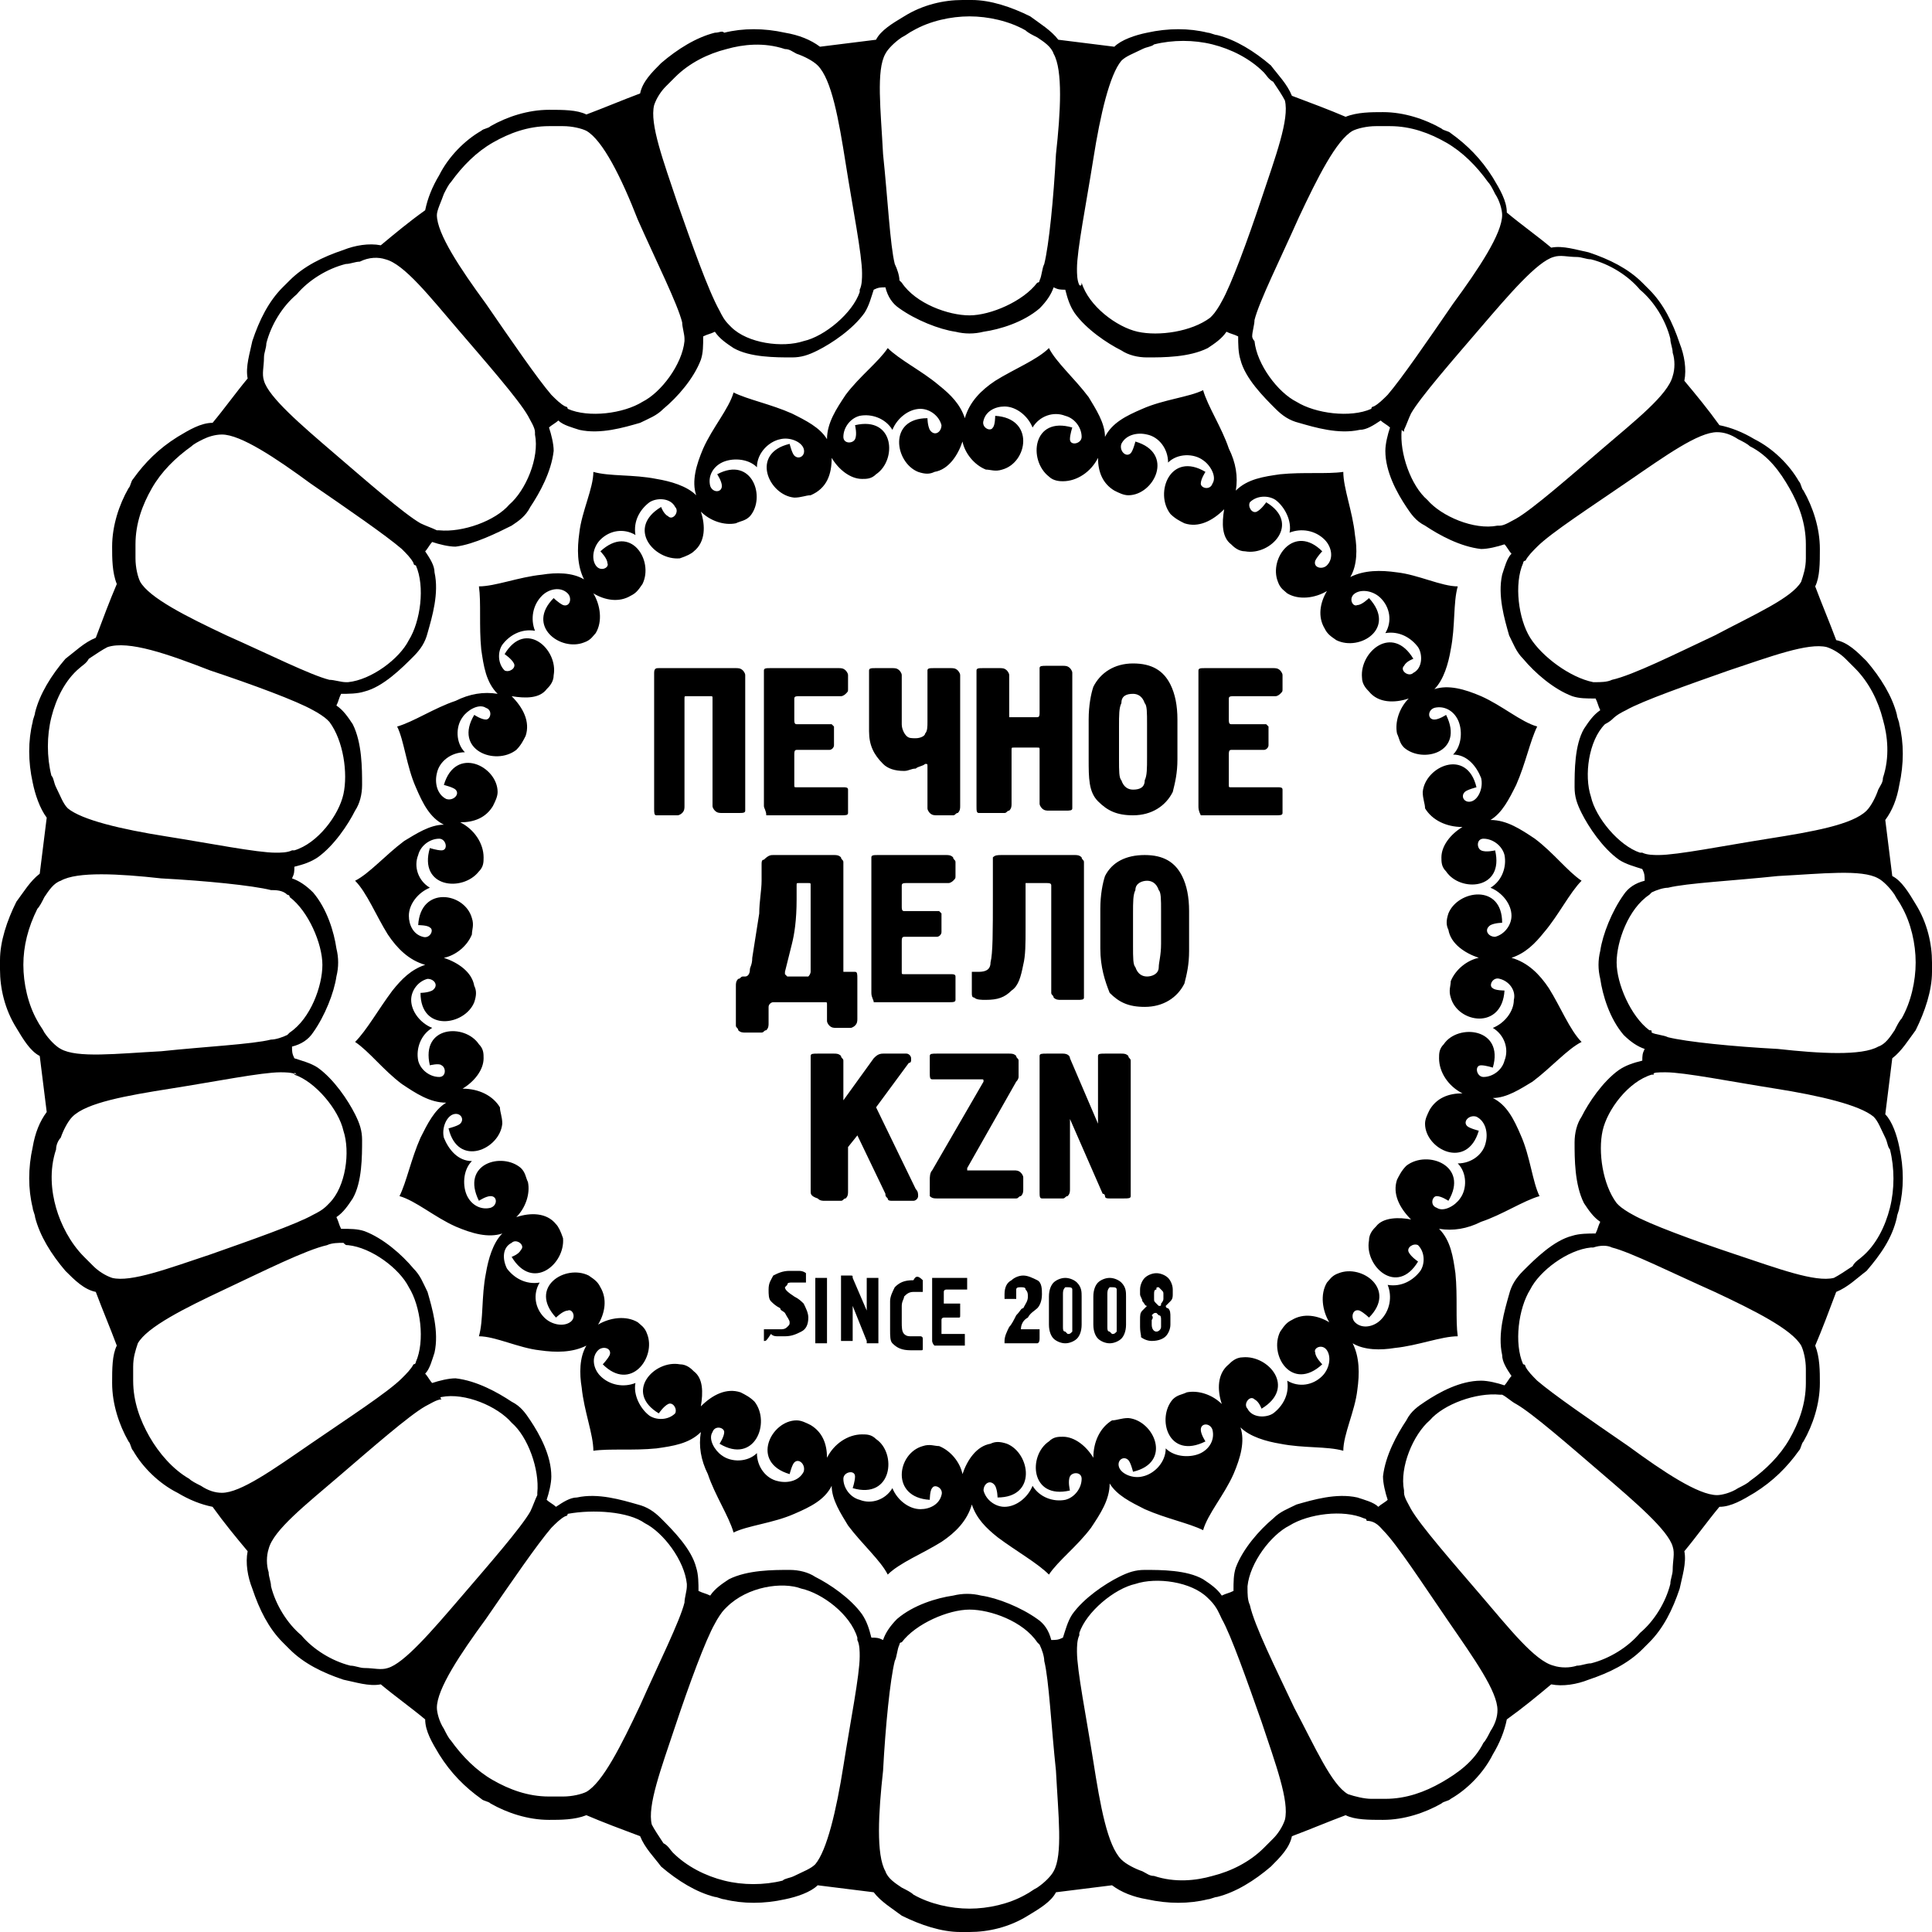 <?xml version="1.0" encoding="UTF-8"?> <svg xmlns="http://www.w3.org/2000/svg" width="55" height="55" viewBox="0 0 55 55" fill="none"><path fill-rule="evenodd" clip-rule="evenodd" d="M25.272 9.909C25.006 10.309 24.474 10.707 24.075 11.239C23.809 11.639 23.543 12.038 23.543 12.503C23.343 12.171 22.944 11.971 22.545 11.772C21.947 11.506 21.282 11.373 20.883 11.173C20.75 11.639 20.284 12.171 20.018 12.769C19.819 13.235 19.686 13.7 19.819 14.099C19.553 13.833 19.087 13.7 18.688 13.634C18.023 13.501 17.358 13.567 16.892 13.434C16.892 13.9 16.56 14.565 16.493 15.163C16.427 15.629 16.427 16.094 16.626 16.494C16.294 16.294 15.828 16.294 15.429 16.36C14.764 16.427 14.099 16.693 13.634 16.693C13.7 17.159 13.634 17.824 13.7 18.489C13.767 18.954 13.833 19.42 14.166 19.752C13.767 19.686 13.368 19.752 12.969 19.952C12.37 20.151 11.771 20.55 11.306 20.683C11.505 21.082 11.572 21.814 11.838 22.412C12.037 22.878 12.237 23.277 12.636 23.477C12.237 23.477 11.838 23.742 11.505 23.942C10.973 24.341 10.508 24.873 10.109 25.073C10.441 25.405 10.707 26.07 11.04 26.602C11.306 27.001 11.639 27.334 12.104 27.467C11.705 27.6 11.439 27.866 11.173 28.198C10.774 28.73 10.441 29.329 10.109 29.662C10.508 29.928 10.907 30.46 11.439 30.859C11.838 31.125 12.237 31.391 12.703 31.391C12.37 31.59 12.171 31.989 11.971 32.388C11.705 32.987 11.572 33.652 11.373 34.051C11.838 34.184 12.37 34.649 12.969 34.916C13.434 35.115 13.9 35.248 14.299 35.115C14.033 35.381 13.9 35.846 13.833 36.246C13.7 36.911 13.767 37.576 13.634 38.041C14.099 38.041 14.764 38.374 15.363 38.44C15.828 38.507 16.294 38.507 16.693 38.307C16.493 38.64 16.493 39.105 16.56 39.504C16.626 40.169 16.892 40.834 16.892 41.3C17.358 41.233 18.023 41.3 18.688 41.233C19.154 41.167 19.619 41.1 19.952 40.768C19.885 41.167 19.952 41.566 20.151 41.965C20.351 42.564 20.75 43.162 20.883 43.628C21.282 43.428 22.013 43.362 22.612 43.096C23.077 42.896 23.477 42.697 23.676 42.298C23.676 42.697 23.942 43.096 24.142 43.428C24.541 43.96 25.073 44.426 25.272 44.825C25.605 44.492 26.27 44.226 26.802 43.894C27.201 43.628 27.533 43.295 27.666 42.83C27.799 43.229 28.065 43.495 28.398 43.761C28.93 44.16 29.529 44.492 29.861 44.825C30.127 44.426 30.659 44.027 31.058 43.495C31.324 43.096 31.59 42.697 31.59 42.231C31.79 42.564 32.189 42.763 32.588 42.963C33.186 43.229 33.851 43.362 34.25 43.561C34.383 43.096 34.849 42.564 35.115 41.965C35.314 41.499 35.447 41.034 35.314 40.635C35.581 40.901 36.046 41.034 36.445 41.1C37.11 41.233 37.775 41.167 38.241 41.3C38.241 40.834 38.573 40.169 38.64 39.571C38.706 39.105 38.706 38.64 38.507 38.241C38.839 38.44 39.305 38.44 39.704 38.374C40.369 38.307 41.034 38.041 41.499 38.041C41.433 37.576 41.499 36.911 41.433 36.246C41.366 35.78 41.3 35.315 40.967 34.982C41.366 35.048 41.766 34.982 42.164 34.782C42.763 34.583 43.362 34.184 43.827 34.051C43.628 33.652 43.561 32.92 43.295 32.322C43.096 31.856 42.896 31.457 42.497 31.258C42.896 31.258 43.295 30.992 43.628 30.792C44.16 30.393 44.625 29.861 45.024 29.662C44.692 29.329 44.426 28.664 44.093 28.132C43.827 27.733 43.495 27.4 43.029 27.267C43.428 27.134 43.694 26.868 43.96 26.536C44.359 26.07 44.692 25.405 45.024 25.073C44.625 24.807 44.226 24.275 43.694 23.876C43.295 23.61 42.896 23.343 42.431 23.343C42.763 23.144 42.963 22.745 43.162 22.346C43.428 21.747 43.561 21.082 43.761 20.683C43.295 20.55 42.763 20.085 42.164 19.819C41.699 19.619 41.233 19.486 40.834 19.619C41.1 19.353 41.233 18.888 41.3 18.489C41.433 17.824 41.366 17.159 41.499 16.693C41.034 16.693 40.369 16.36 39.77 16.294C39.305 16.227 38.839 16.227 38.44 16.427C38.64 16.094 38.64 15.629 38.573 15.23C38.507 14.565 38.241 13.9 38.241 13.434C37.775 13.501 37.11 13.434 36.445 13.501C35.98 13.567 35.514 13.634 35.181 13.966C35.248 13.567 35.181 13.168 34.982 12.769C34.782 12.171 34.383 11.572 34.25 11.107C33.851 11.306 33.12 11.373 32.521 11.639C32.056 11.838 31.657 12.038 31.457 12.437C31.457 12.038 31.191 11.639 30.992 11.306C30.593 10.774 30.061 10.309 29.861 9.909C29.529 10.242 28.863 10.508 28.331 10.841C27.932 11.107 27.6 11.439 27.467 11.905C27.334 11.506 27.068 11.239 26.735 10.973C26.27 10.575 25.605 10.242 25.272 9.909ZM23.676 13.035C23.875 13.368 24.208 13.634 24.541 13.634C24.674 13.634 24.807 13.634 24.94 13.501C25.538 13.102 25.472 11.838 24.341 12.104C24.341 12.104 24.408 12.37 24.341 12.503C24.274 12.636 24.009 12.636 24.009 12.437C24.009 12.171 24.208 11.905 24.474 11.838C24.807 11.772 25.206 11.905 25.405 12.237C25.538 11.905 25.871 11.639 26.203 11.639C26.469 11.639 26.735 11.838 26.802 12.104C26.802 12.304 26.602 12.437 26.469 12.237C26.403 12.104 26.403 11.905 26.403 11.905C25.272 11.905 25.472 13.168 26.137 13.434C26.336 13.501 26.469 13.501 26.602 13.434C27.001 13.368 27.267 12.969 27.4 12.57C27.467 12.902 27.733 13.235 28.065 13.368C28.198 13.368 28.331 13.434 28.531 13.368C29.262 13.168 29.462 11.905 28.331 11.838C28.331 11.838 28.331 12.104 28.265 12.171C28.198 12.304 27.932 12.171 27.999 11.971C28.065 11.705 28.331 11.572 28.597 11.572C28.93 11.572 29.262 11.838 29.395 12.171C29.595 11.838 29.994 11.705 30.326 11.838C30.593 11.905 30.792 12.171 30.792 12.437C30.792 12.636 30.459 12.703 30.459 12.503C30.459 12.37 30.526 12.171 30.526 12.171C29.395 11.838 29.262 13.102 29.861 13.567C29.994 13.7 30.194 13.7 30.26 13.7C30.659 13.7 31.058 13.434 31.258 13.035C31.258 13.434 31.391 13.767 31.723 13.966C31.856 14.033 31.989 14.099 32.122 14.099C32.854 14.099 33.452 12.902 32.322 12.57C32.322 12.57 32.255 12.836 32.189 12.902C32.056 13.035 31.856 12.836 31.923 12.636C32.056 12.37 32.388 12.304 32.654 12.37C32.987 12.437 33.253 12.769 33.253 13.168C33.519 12.902 33.984 12.902 34.25 13.102C34.45 13.235 34.649 13.567 34.516 13.767C34.45 13.966 34.184 13.9 34.184 13.767C34.184 13.634 34.317 13.434 34.317 13.434C33.319 12.836 32.854 14.033 33.319 14.631C33.452 14.764 33.585 14.831 33.718 14.897C34.117 15.03 34.516 14.831 34.849 14.498C34.782 14.897 34.782 15.296 35.048 15.496C35.115 15.562 35.248 15.695 35.447 15.695C36.179 15.828 37.044 14.897 36.046 14.299C36.046 14.299 35.913 14.498 35.78 14.565C35.647 14.631 35.514 14.432 35.581 14.299C35.78 14.099 36.112 14.099 36.312 14.232C36.578 14.432 36.778 14.831 36.711 15.163C37.044 15.03 37.443 15.097 37.709 15.363C37.908 15.562 37.975 15.895 37.775 16.094C37.642 16.227 37.376 16.161 37.443 15.961C37.509 15.828 37.642 15.695 37.642 15.695C36.844 14.897 36.112 15.895 36.379 16.56C36.445 16.759 36.578 16.826 36.645 16.892C36.977 17.092 37.443 17.026 37.775 16.826C37.576 17.159 37.509 17.558 37.709 17.89C37.775 18.023 37.842 18.09 38.041 18.223C38.706 18.555 39.77 17.89 38.972 17.026C38.972 17.026 38.773 17.225 38.64 17.225C38.507 17.291 38.374 17.026 38.573 16.892C38.773 16.759 39.105 16.826 39.305 17.026C39.571 17.291 39.637 17.691 39.438 18.023C39.837 17.957 40.169 18.156 40.369 18.422C40.502 18.622 40.502 19.021 40.236 19.154C40.103 19.287 39.837 19.087 39.97 18.954C40.036 18.821 40.236 18.755 40.236 18.755C39.637 17.757 38.706 18.555 38.773 19.287C38.773 19.486 38.906 19.619 38.972 19.686C39.238 20.018 39.704 20.018 40.103 19.885C39.837 20.151 39.704 20.55 39.77 20.883C39.837 21.016 39.837 21.149 39.97 21.282C40.502 21.747 41.699 21.415 41.167 20.351C41.167 20.351 40.967 20.484 40.834 20.484C40.635 20.484 40.635 20.218 40.834 20.151C41.1 20.085 41.366 20.218 41.499 20.484C41.633 20.75 41.633 21.215 41.366 21.481C41.766 21.481 42.032 21.814 42.164 22.146C42.231 22.412 42.098 22.745 41.898 22.811C41.699 22.878 41.566 22.678 41.699 22.546C41.766 22.479 42.032 22.412 42.032 22.412C41.766 21.282 40.568 21.814 40.502 22.546C40.502 22.745 40.568 22.878 40.568 23.011C40.768 23.343 41.167 23.543 41.633 23.543C41.3 23.743 41.034 24.075 41.034 24.408C41.034 24.541 41.034 24.674 41.167 24.807C41.566 25.405 42.83 25.339 42.563 24.208C42.563 24.208 42.297 24.275 42.164 24.208C42.032 24.142 42.032 23.876 42.231 23.876C42.497 23.876 42.763 24.075 42.83 24.341C42.896 24.674 42.763 25.073 42.431 25.272C42.763 25.405 43.029 25.738 43.029 26.07C43.029 26.336 42.83 26.602 42.563 26.669C42.364 26.669 42.231 26.469 42.431 26.336C42.563 26.27 42.763 26.27 42.763 26.27C42.763 25.139 41.499 25.339 41.233 26.004C41.167 26.203 41.167 26.336 41.233 26.469C41.3 26.868 41.699 27.134 42.098 27.267C41.766 27.334 41.433 27.6 41.3 27.932C41.3 28.065 41.233 28.198 41.3 28.398C41.499 29.13 42.763 29.329 42.83 28.198C42.83 28.198 42.563 28.198 42.497 28.132C42.364 28.065 42.497 27.799 42.697 27.866C42.963 27.932 43.162 28.198 43.096 28.464C43.096 28.797 42.83 29.13 42.497 29.262C42.83 29.462 42.963 29.861 42.83 30.194C42.763 30.46 42.497 30.659 42.231 30.659C42.032 30.659 41.965 30.327 42.164 30.327C42.297 30.327 42.497 30.393 42.497 30.393C42.83 29.262 41.499 29.13 41.1 29.728C40.967 29.861 40.967 29.994 40.967 30.127C40.967 30.526 41.233 30.925 41.633 31.125C41.233 31.125 40.901 31.258 40.701 31.59C40.635 31.723 40.568 31.856 40.568 31.989C40.568 32.721 41.766 33.319 42.098 32.189C42.098 32.189 41.832 32.122 41.766 32.056C41.633 31.923 41.832 31.723 42.032 31.79C42.297 31.923 42.364 32.255 42.297 32.521C42.231 32.854 41.898 33.12 41.499 33.12C41.766 33.386 41.766 33.851 41.566 34.117C41.433 34.317 41.1 34.516 40.901 34.383C40.701 34.317 40.768 34.051 40.901 34.051C41.034 34.051 41.233 34.184 41.233 34.184C41.832 33.186 40.635 32.721 40.036 33.186C39.903 33.319 39.837 33.452 39.77 33.585C39.637 33.984 39.837 34.383 40.169 34.716C39.837 34.649 39.371 34.649 39.172 34.916C39.105 34.982 38.972 35.115 38.972 35.315C38.839 36.046 39.77 36.911 40.369 35.913C40.369 35.913 40.169 35.78 40.103 35.647C40.036 35.514 40.236 35.381 40.369 35.447C40.568 35.647 40.568 35.98 40.435 36.179C40.236 36.445 39.903 36.645 39.504 36.578C39.637 36.911 39.571 37.31 39.305 37.576C39.105 37.775 38.773 37.842 38.573 37.642C38.44 37.509 38.507 37.243 38.706 37.31C38.839 37.376 38.972 37.509 38.972 37.509C39.77 36.711 38.773 35.98 38.108 36.246C37.908 36.312 37.842 36.445 37.775 36.512C37.576 36.844 37.642 37.31 37.842 37.642C37.509 37.443 37.11 37.376 36.778 37.576C36.645 37.642 36.578 37.709 36.445 37.908C36.112 38.573 36.778 39.637 37.642 38.839C37.642 38.839 37.443 38.64 37.443 38.507C37.376 38.374 37.642 38.241 37.775 38.44C37.908 38.64 37.842 38.972 37.642 39.172C37.376 39.438 36.977 39.504 36.645 39.305C36.711 39.704 36.511 40.036 36.245 40.236C36.046 40.369 35.647 40.369 35.514 40.103C35.381 39.97 35.581 39.704 35.714 39.837C35.846 39.903 35.913 40.103 35.913 40.103C36.911 39.504 36.112 38.573 35.381 38.64C35.181 38.64 35.048 38.773 34.982 38.839C34.649 39.105 34.649 39.571 34.782 39.97C34.516 39.704 34.117 39.571 33.785 39.637C33.652 39.704 33.519 39.704 33.386 39.837C32.92 40.369 33.253 41.566 34.317 41.034C34.317 41.034 34.184 40.834 34.184 40.701C34.184 40.502 34.45 40.502 34.516 40.701C34.583 40.968 34.45 41.233 34.184 41.367C33.918 41.499 33.452 41.499 33.186 41.233C33.186 41.633 32.854 41.965 32.521 42.032C32.255 42.098 31.923 41.965 31.856 41.766C31.79 41.566 31.989 41.433 32.122 41.566C32.189 41.633 32.255 41.898 32.255 41.898C33.386 41.633 32.854 40.435 32.122 40.369C31.923 40.369 31.79 40.435 31.657 40.435C31.324 40.635 31.125 41.034 31.125 41.499C30.925 41.167 30.593 40.901 30.26 40.901C30.127 40.901 29.994 40.901 29.861 41.034C29.262 41.433 29.329 42.697 30.459 42.431C30.459 42.431 30.393 42.165 30.459 42.032C30.526 41.898 30.792 41.898 30.792 42.098C30.792 42.364 30.593 42.63 30.326 42.697C29.994 42.763 29.595 42.63 29.395 42.298C29.262 42.63 28.93 42.896 28.597 42.896C28.331 42.896 28.065 42.697 27.999 42.431C27.999 42.231 28.198 42.098 28.331 42.298C28.398 42.431 28.398 42.63 28.398 42.63C29.529 42.63 29.329 41.367 28.664 41.1C28.464 41.034 28.331 41.034 28.198 41.1C27.799 41.167 27.533 41.566 27.4 41.965C27.334 41.633 27.068 41.3 26.735 41.167C26.602 41.167 26.469 41.1 26.27 41.167C25.538 41.367 25.339 42.63 26.469 42.697C26.469 42.697 26.469 42.431 26.536 42.364C26.602 42.231 26.868 42.364 26.802 42.564C26.735 42.83 26.469 42.963 26.203 42.963C25.871 42.963 25.538 42.697 25.405 42.364C25.206 42.697 24.807 42.83 24.474 42.697C24.208 42.63 24.009 42.364 24.009 42.098C24.009 41.898 24.341 41.832 24.341 42.032C24.341 42.165 24.274 42.364 24.274 42.364C25.405 42.697 25.538 41.367 24.94 40.968C24.807 40.834 24.674 40.834 24.541 40.834C24.142 40.834 23.742 41.1 23.543 41.499C23.543 41.1 23.41 40.768 23.077 40.568C22.944 40.502 22.811 40.435 22.678 40.435C21.947 40.435 21.348 41.633 22.479 41.965C22.479 41.965 22.545 41.699 22.612 41.633C22.745 41.499 22.944 41.699 22.878 41.898C22.745 42.165 22.412 42.231 22.146 42.165C21.814 42.098 21.548 41.766 21.548 41.367C21.282 41.633 20.816 41.633 20.55 41.433C20.351 41.3 20.151 40.968 20.284 40.768C20.351 40.568 20.617 40.635 20.617 40.768C20.617 40.901 20.484 41.1 20.484 41.1C21.481 41.699 21.947 40.502 21.481 39.903C21.348 39.77 21.215 39.704 21.082 39.637C20.683 39.504 20.284 39.704 19.952 40.036C20.018 39.637 20.018 39.238 19.752 39.039C19.686 38.972 19.553 38.839 19.353 38.839C18.622 38.706 17.757 39.637 18.755 40.236C18.755 40.236 18.888 40.036 19.021 39.97C19.154 39.903 19.287 40.103 19.22 40.236C19.021 40.435 18.688 40.435 18.489 40.302C18.223 40.103 18.023 39.704 18.09 39.371C17.757 39.504 17.358 39.438 17.092 39.172C16.892 38.972 16.826 38.64 17.026 38.44C17.159 38.307 17.424 38.374 17.358 38.573C17.291 38.706 17.159 38.839 17.159 38.839C17.956 39.637 18.688 38.64 18.422 37.975C18.356 37.775 18.223 37.709 18.156 37.642C17.823 37.443 17.358 37.509 17.026 37.709C17.225 37.376 17.291 36.977 17.092 36.645C17.026 36.512 16.959 36.445 16.759 36.312C16.094 35.98 15.03 36.645 15.828 37.509C15.828 37.509 16.028 37.31 16.161 37.31C16.294 37.243 16.427 37.509 16.227 37.642C16.028 37.775 15.695 37.709 15.496 37.509C15.23 37.243 15.163 36.844 15.363 36.512C14.964 36.578 14.631 36.379 14.432 36.113C14.299 35.846 14.299 35.514 14.565 35.381C14.698 35.248 14.964 35.447 14.831 35.581C14.764 35.714 14.565 35.78 14.565 35.78C15.163 36.778 16.094 35.98 16.028 35.248C15.961 35.048 15.895 34.916 15.828 34.849C15.562 34.516 15.097 34.516 14.698 34.649C14.964 34.383 15.097 33.984 15.03 33.652C14.964 33.519 14.964 33.386 14.831 33.253C14.299 32.787 13.102 33.12 13.634 34.184C13.634 34.184 13.833 34.051 13.966 34.051C14.166 34.051 14.166 34.317 13.966 34.383C13.7 34.45 13.434 34.317 13.301 34.051C13.168 33.785 13.168 33.319 13.434 33.053C13.035 33.053 12.769 32.721 12.636 32.388C12.57 32.122 12.703 31.79 12.902 31.723C13.102 31.657 13.235 31.856 13.102 31.989C13.035 32.056 12.769 32.122 12.769 32.122C13.035 33.253 14.232 32.721 14.299 31.989C14.299 31.79 14.232 31.657 14.232 31.524C14.033 31.191 13.634 30.992 13.168 30.992C13.501 30.792 13.767 30.46 13.767 30.127C13.767 29.994 13.767 29.861 13.634 29.728C13.235 29.13 11.971 29.196 12.237 30.327C12.237 30.327 12.503 30.26 12.57 30.327C12.703 30.393 12.703 30.659 12.503 30.659C12.237 30.659 11.971 30.46 11.905 30.194C11.838 29.861 11.971 29.462 12.304 29.262C11.971 29.13 11.705 28.797 11.705 28.464C11.705 28.198 11.905 27.932 12.171 27.866C12.37 27.866 12.503 28.065 12.304 28.198C12.171 28.265 11.971 28.265 11.971 28.265C11.971 29.395 13.235 29.196 13.501 28.531C13.567 28.331 13.567 28.198 13.501 28.065C13.434 27.666 13.035 27.4 12.636 27.267C12.969 27.201 13.301 26.935 13.434 26.602C13.434 26.469 13.501 26.336 13.434 26.137C13.235 25.405 11.971 25.206 11.905 26.336C11.905 26.336 12.171 26.336 12.237 26.403C12.37 26.469 12.237 26.735 12.037 26.669C11.771 26.602 11.639 26.336 11.639 26.07C11.639 25.738 11.905 25.405 12.237 25.272C11.905 25.073 11.771 24.674 11.905 24.341C11.971 24.075 12.237 23.876 12.503 23.876C12.703 23.876 12.769 24.208 12.57 24.208C12.437 24.208 12.237 24.142 12.237 24.142C11.905 25.272 13.168 25.405 13.634 24.807C13.767 24.674 13.767 24.541 13.767 24.408C13.767 24.009 13.501 23.61 13.102 23.41C13.501 23.41 13.833 23.277 14.033 22.945C14.099 22.811 14.166 22.678 14.166 22.546C14.166 21.814 12.969 21.215 12.636 22.346C12.636 22.346 12.902 22.412 12.969 22.479C13.102 22.612 12.902 22.811 12.703 22.745C12.437 22.612 12.37 22.279 12.437 22.013C12.503 21.681 12.836 21.415 13.235 21.415C12.969 21.149 12.969 20.683 13.168 20.417C13.301 20.218 13.634 20.018 13.833 20.151C14.033 20.218 13.966 20.484 13.833 20.484C13.7 20.484 13.501 20.351 13.501 20.351C12.902 21.348 14.099 21.814 14.698 21.348C14.831 21.215 14.897 21.082 14.964 20.949C15.097 20.55 14.897 20.151 14.565 19.819C14.964 19.885 15.363 19.885 15.562 19.619C15.629 19.553 15.762 19.42 15.762 19.22C15.895 18.489 14.964 17.624 14.365 18.622C14.365 18.622 14.565 18.755 14.631 18.888C14.698 19.021 14.498 19.154 14.365 19.087C14.166 18.888 14.166 18.555 14.299 18.356C14.498 18.09 14.831 17.89 15.23 17.957C15.097 17.624 15.163 17.225 15.429 16.959C15.629 16.759 15.961 16.693 16.161 16.892C16.294 17.026 16.227 17.291 16.028 17.225C15.895 17.159 15.762 17.026 15.762 17.026C14.964 17.824 15.961 18.555 16.626 18.289C16.826 18.223 16.892 18.09 16.959 18.023C17.159 17.691 17.092 17.225 16.892 16.892C17.225 17.092 17.624 17.159 17.956 16.959C18.09 16.892 18.156 16.826 18.289 16.627C18.622 15.961 17.956 14.897 17.092 15.695C17.092 15.695 17.291 15.895 17.291 16.028C17.358 16.161 17.092 16.294 16.959 16.094C16.826 15.895 16.892 15.562 17.092 15.363C17.358 15.097 17.757 15.03 18.09 15.23C18.023 14.831 18.223 14.498 18.489 14.299C18.688 14.166 19.087 14.166 19.22 14.432C19.353 14.565 19.154 14.831 19.021 14.698C18.888 14.631 18.821 14.432 18.821 14.432C17.823 15.03 18.622 15.961 19.353 15.895C19.553 15.828 19.686 15.762 19.752 15.695C20.085 15.429 20.085 14.964 19.952 14.565C20.218 14.831 20.617 14.964 20.949 14.897C21.082 14.831 21.215 14.831 21.348 14.698C21.814 14.166 21.415 12.969 20.417 13.501C20.417 13.501 20.55 13.7 20.55 13.833C20.55 14.033 20.284 14.033 20.218 13.833C20.151 13.567 20.284 13.301 20.55 13.168C20.816 13.035 21.282 13.035 21.548 13.301C21.548 12.902 21.88 12.57 22.213 12.503C22.479 12.437 22.811 12.57 22.878 12.769C22.944 12.969 22.745 13.102 22.612 12.969C22.545 12.902 22.479 12.636 22.479 12.636C21.348 12.902 21.88 14.099 22.612 14.166C22.811 14.166 22.944 14.099 23.077 14.099C23.543 13.9 23.676 13.501 23.676 13.035Z" fill="black"></path><path fill-rule="evenodd" clip-rule="evenodd" d="M19.287 5.786C18.887 4.589 18.488 3.525 18.622 2.993C18.688 2.793 18.821 2.594 18.954 2.461C19.021 2.394 19.154 2.261 19.22 2.195C19.619 1.796 20.151 1.53 20.683 1.397C21.149 1.264 21.747 1.197 22.346 1.397C22.479 1.397 22.545 1.463 22.678 1.53C22.878 1.596 23.144 1.729 23.277 1.862C23.676 2.261 23.875 3.392 24.075 4.655C24.274 5.919 24.541 7.249 24.541 7.781C24.541 7.914 24.541 8.114 24.474 8.247V8.313C24.274 8.912 23.476 9.577 22.878 9.71C22.279 9.909 21.282 9.776 20.816 9.311L20.75 9.244C20.617 9.111 20.55 8.978 20.484 8.845C20.151 8.247 19.686 6.917 19.287 5.786ZM20.351 0.931C19.819 1.064 19.287 1.397 18.821 1.796C18.555 2.062 18.289 2.328 18.223 2.66C17.69 2.86 17.225 3.059 16.693 3.259C16.427 3.126 16.028 3.126 15.629 3.126C15.03 3.126 14.432 3.325 13.966 3.591C13.9 3.658 13.767 3.658 13.7 3.724C13.235 3.99 12.769 4.456 12.503 4.988C12.303 5.32 12.171 5.653 12.104 5.985C11.638 6.318 11.239 6.651 10.84 6.983C10.508 6.917 10.109 6.983 9.776 7.116C9.178 7.316 8.646 7.582 8.247 7.981C8.18 8.047 8.114 8.114 8.047 8.18C7.648 8.579 7.382 9.111 7.183 9.71C7.116 10.042 6.983 10.441 7.05 10.774C6.717 11.173 6.385 11.639 6.052 12.037C5.719 12.037 5.387 12.237 5.054 12.437C4.522 12.769 4.123 13.168 3.791 13.634C3.724 13.7 3.724 13.833 3.658 13.9C3.392 14.365 3.192 14.964 3.192 15.562C3.192 15.895 3.192 16.294 3.325 16.626C3.126 17.092 2.926 17.624 2.727 18.156C2.394 18.289 2.128 18.555 1.862 18.755C1.463 19.22 1.131 19.752 0.998 20.284C0.998 20.351 0.931 20.484 0.931 20.55C0.798 21.082 0.798 21.681 0.931 22.279C0.998 22.612 1.131 23.011 1.33 23.277C1.264 23.809 1.197 24.341 1.131 24.873C0.865 25.073 0.665 25.405 0.466 25.671C0.2 26.203 0 26.802 0 27.334C0 27.4 0 27.533 0 27.6C0 28.132 0.133 28.73 0.466 29.262C0.665 29.595 0.865 29.927 1.131 30.061C1.197 30.593 1.264 31.125 1.33 31.657C1.131 31.923 0.998 32.255 0.931 32.654C0.798 33.253 0.798 33.851 0.931 34.383C0.931 34.45 0.998 34.583 0.998 34.649C1.131 35.181 1.463 35.713 1.862 36.179C2.128 36.445 2.394 36.711 2.727 36.778C2.926 37.309 3.126 37.775 3.325 38.307C3.192 38.573 3.192 38.972 3.192 39.371C3.192 39.97 3.392 40.568 3.658 41.034C3.724 41.1 3.724 41.233 3.791 41.3C4.057 41.765 4.522 42.231 5.054 42.497C5.387 42.697 5.719 42.83 6.052 42.896C6.385 43.361 6.717 43.761 7.05 44.16C6.983 44.492 7.05 44.891 7.183 45.224C7.382 45.822 7.648 46.354 8.047 46.753C8.114 46.82 8.18 46.886 8.247 46.953C8.646 47.352 9.178 47.618 9.776 47.817C10.109 47.884 10.508 48.017 10.84 47.95C11.239 48.283 11.705 48.615 12.104 48.948C12.104 49.281 12.303 49.613 12.503 49.946C12.835 50.478 13.235 50.877 13.7 51.209C13.767 51.276 13.9 51.276 13.966 51.342C14.432 51.608 15.03 51.808 15.629 51.808C15.961 51.808 16.36 51.808 16.693 51.675C17.158 51.874 17.69 52.074 18.223 52.273C18.355 52.606 18.622 52.872 18.821 53.138C19.287 53.537 19.819 53.869 20.351 54.002C20.417 54.002 20.55 54.069 20.617 54.069C21.149 54.202 21.747 54.202 22.346 54.069C22.678 54.002 23.077 53.869 23.277 53.67C23.809 53.736 24.341 53.803 24.873 53.869C25.073 54.135 25.405 54.335 25.671 54.535C26.203 54.8 26.802 55 27.334 55C27.4 55 27.533 55 27.6 55C28.132 55 28.73 54.867 29.262 54.535C29.595 54.335 29.927 54.135 30.061 53.869C30.593 53.803 31.125 53.736 31.657 53.67C31.923 53.869 32.255 54.002 32.654 54.069C33.253 54.202 33.851 54.202 34.383 54.069C34.45 54.069 34.583 54.002 34.649 54.002C35.181 53.869 35.713 53.537 36.179 53.138C36.445 52.872 36.711 52.606 36.778 52.273C37.309 52.074 37.775 51.874 38.307 51.675C38.573 51.808 38.972 51.808 39.371 51.808C39.97 51.808 40.568 51.608 41.034 51.342C41.1 51.276 41.233 51.276 41.3 51.209C41.765 50.943 42.231 50.478 42.497 49.946C42.697 49.613 42.83 49.281 42.896 48.948C43.361 48.615 43.761 48.283 44.16 47.95C44.492 48.017 44.891 47.95 45.224 47.817C45.822 47.618 46.354 47.352 46.753 46.953C46.82 46.886 46.886 46.82 46.953 46.753C47.352 46.354 47.618 45.822 47.817 45.224C47.884 44.891 48.017 44.492 47.95 44.16C48.283 43.761 48.615 43.295 48.948 42.896C49.281 42.896 49.613 42.697 49.946 42.497C50.478 42.164 50.877 41.765 51.209 41.3C51.276 41.233 51.276 41.1 51.342 41.034C51.608 40.568 51.808 39.97 51.808 39.371C51.808 39.039 51.808 38.64 51.675 38.307C51.874 37.842 52.074 37.309 52.273 36.778C52.606 36.645 52.872 36.379 53.138 36.179C53.537 35.713 53.869 35.248 54.002 34.649C54.002 34.583 54.069 34.45 54.069 34.383C54.202 33.851 54.202 33.253 54.069 32.654C54.002 32.322 53.869 31.923 53.67 31.723C53.736 31.191 53.803 30.659 53.869 30.127C54.135 29.927 54.335 29.595 54.535 29.329C54.8 28.797 55 28.198 55 27.666C55 27.6 55 27.467 55 27.4C55 26.868 54.867 26.27 54.535 25.738C54.335 25.405 54.135 25.073 53.869 24.939C53.803 24.407 53.736 23.875 53.67 23.343C53.869 23.077 54.002 22.745 54.069 22.346C54.202 21.747 54.202 21.149 54.069 20.617C54.069 20.55 54.002 20.417 54.002 20.351C53.869 19.819 53.537 19.287 53.138 18.821C52.872 18.555 52.606 18.289 52.273 18.223C52.074 17.69 51.874 17.225 51.675 16.693C51.808 16.427 51.808 16.028 51.808 15.629C51.808 15.03 51.608 14.432 51.342 13.966C51.276 13.9 51.276 13.767 51.209 13.7C50.943 13.235 50.478 12.769 49.946 12.503C49.613 12.303 49.281 12.171 48.948 12.104C48.615 11.639 48.283 11.239 47.95 10.84C48.017 10.508 47.95 10.109 47.817 9.776C47.618 9.178 47.352 8.646 46.953 8.247C46.886 8.18 46.82 8.114 46.753 8.047C46.354 7.648 45.822 7.382 45.224 7.183C44.891 7.116 44.492 6.983 44.16 7.05C43.761 6.717 43.295 6.385 42.896 6.052C42.896 5.719 42.697 5.387 42.497 5.054C42.164 4.522 41.765 4.123 41.3 3.791C41.233 3.724 41.1 3.724 41.034 3.658C40.568 3.392 39.97 3.192 39.371 3.192C39.039 3.192 38.64 3.192 38.307 3.325C37.842 3.126 37.309 2.926 36.778 2.727C36.645 2.394 36.379 2.128 36.179 1.862C35.713 1.463 35.181 1.131 34.649 0.998C34.583 0.998 34.45 0.931 34.383 0.931C33.851 0.798 33.253 0.798 32.654 0.931C32.322 0.998 31.923 1.131 31.723 1.33C31.191 1.264 30.659 1.197 30.127 1.131C29.927 0.865 29.595 0.665 29.329 0.466C28.797 0.2 28.198 0 27.666 0C27.6 0 27.467 0 27.4 0C26.868 0 26.27 0.133 25.738 0.466C25.405 0.665 25.073 0.865 24.939 1.131C24.407 1.197 23.875 1.264 23.343 1.33C23.077 1.131 22.745 0.998 22.346 0.931C21.747 0.798 21.149 0.798 20.617 0.931C20.55 0.865 20.484 0.931 20.351 0.931ZM25.472 7.515C25.339 6.983 25.272 5.653 25.139 4.389C25.073 3.126 24.939 1.995 25.206 1.53C25.272 1.397 25.472 1.197 25.671 1.064C25.804 0.998 25.871 0.931 26.004 0.865C26.469 0.599 27.068 0.466 27.6 0.466C28.132 0.466 28.73 0.599 29.196 0.865C29.262 0.931 29.395 0.998 29.528 1.064C29.728 1.197 29.927 1.33 29.994 1.53C30.26 1.995 30.194 3.192 30.061 4.389C29.994 5.653 29.861 6.983 29.728 7.515C29.661 7.648 29.661 7.848 29.595 7.981C29.595 7.981 29.595 8.047 29.528 8.047C29.129 8.579 28.198 8.978 27.6 8.978C27.001 8.978 26.07 8.646 25.671 8.047L25.605 7.981C25.605 7.848 25.538 7.648 25.472 7.515ZM16.693 3.724C16.56 3.658 16.294 3.591 16.028 3.591C15.895 3.591 15.762 3.591 15.629 3.591C15.03 3.591 14.498 3.791 14.033 4.057C13.567 4.323 13.168 4.722 12.835 5.187C12.769 5.254 12.703 5.387 12.636 5.52C12.569 5.719 12.437 5.985 12.437 6.119C12.437 6.651 13.102 7.648 13.833 8.646C14.565 9.71 15.296 10.774 15.695 11.239C15.828 11.372 15.961 11.505 16.094 11.572C16.094 11.572 16.161 11.572 16.161 11.638C16.759 11.905 17.757 11.771 18.289 11.439C18.821 11.173 19.42 10.375 19.486 9.71V9.643C19.486 9.51 19.42 9.311 19.42 9.178C19.287 8.646 18.688 7.449 18.156 6.252C17.69 5.054 17.158 3.99 16.693 3.724ZM10.973 7.382C11.505 7.515 12.237 8.446 13.035 9.377C13.833 10.308 14.764 11.372 15.03 11.838C15.097 11.971 15.23 12.171 15.23 12.303V12.37C15.363 13.035 14.964 13.966 14.498 14.365C14.099 14.831 13.168 15.163 12.503 15.097H12.437C12.303 15.03 12.104 14.964 11.971 14.897C11.505 14.631 10.441 13.7 9.51 12.902C8.579 12.104 7.648 11.306 7.515 10.84C7.449 10.641 7.515 10.441 7.515 10.175C7.515 10.042 7.582 9.909 7.582 9.776C7.715 9.244 8.047 8.712 8.446 8.38C8.779 7.981 9.311 7.648 9.843 7.515C9.976 7.515 10.109 7.449 10.242 7.449C10.508 7.316 10.774 7.316 10.973 7.382ZM6.318 12.37C6.85 12.37 7.848 13.035 8.845 13.767C9.909 14.498 10.973 15.23 11.439 15.629C11.572 15.762 11.705 15.895 11.771 16.028C11.771 16.028 11.771 16.094 11.838 16.094C12.104 16.693 11.971 17.69 11.639 18.223C11.372 18.755 10.574 19.353 9.909 19.42H9.843C9.71 19.42 9.51 19.353 9.377 19.353C8.845 19.22 7.648 18.622 6.451 18.09C5.32 17.557 4.256 17.025 3.99 16.56C3.924 16.427 3.857 16.161 3.857 15.895C3.857 15.762 3.857 15.629 3.857 15.496C3.857 14.897 4.057 14.365 4.323 13.9C4.589 13.434 4.988 13.035 5.453 12.703C5.52 12.636 5.653 12.569 5.786 12.503C5.919 12.437 6.119 12.37 6.318 12.37ZM5.985 19.087C7.183 19.486 8.446 19.952 8.912 20.218C9.045 20.284 9.244 20.417 9.311 20.484L9.377 20.55C9.776 21.082 9.909 22.013 9.776 22.612C9.643 23.21 9.045 24.009 8.38 24.208H8.313C8.18 24.274 7.981 24.274 7.848 24.274C7.316 24.274 5.985 24.009 4.722 23.809C3.458 23.609 2.328 23.343 1.929 23.011C1.796 22.878 1.729 22.678 1.596 22.412C1.53 22.279 1.53 22.146 1.463 22.08C1.33 21.548 1.33 20.949 1.463 20.417C1.596 19.885 1.862 19.353 2.261 19.021C2.328 18.954 2.461 18.887 2.527 18.755C2.727 18.622 2.926 18.488 3.059 18.422C3.658 18.223 4.788 18.622 5.985 19.087ZM12.969 15.562C12.769 15.562 12.503 15.496 12.303 15.429C12.237 15.496 12.171 15.629 12.104 15.695C12.237 15.895 12.37 16.094 12.37 16.294C12.503 16.892 12.303 17.557 12.171 18.023C12.104 18.289 11.971 18.488 11.771 18.688C11.439 19.021 10.907 19.553 10.375 19.686C10.175 19.752 9.909 19.752 9.71 19.752C9.643 19.885 9.643 19.952 9.577 20.085C9.776 20.218 9.909 20.417 10.042 20.617C10.308 21.149 10.308 21.88 10.308 22.346C10.308 22.612 10.242 22.878 10.109 23.077C9.909 23.476 9.51 24.075 9.045 24.407C8.845 24.541 8.646 24.607 8.38 24.674C8.38 24.806 8.38 24.873 8.313 25.006C8.513 25.073 8.712 25.206 8.912 25.405C9.311 25.871 9.51 26.536 9.577 27.001C9.643 27.267 9.643 27.533 9.577 27.799C9.51 28.265 9.244 28.93 8.912 29.395C8.779 29.595 8.579 29.728 8.313 29.794C8.313 29.927 8.313 29.994 8.38 30.127C8.579 30.194 8.845 30.26 9.045 30.393C9.51 30.726 9.909 31.324 10.109 31.723C10.242 31.989 10.308 32.189 10.308 32.455C10.308 32.92 10.308 33.652 10.042 34.117C9.909 34.317 9.776 34.516 9.577 34.649C9.643 34.782 9.643 34.849 9.71 34.982C9.976 34.982 10.175 34.982 10.375 35.048C10.907 35.248 11.439 35.713 11.771 36.112C11.971 36.312 12.037 36.511 12.171 36.778C12.303 37.243 12.503 37.908 12.37 38.507C12.303 38.706 12.237 38.972 12.104 39.105C12.171 39.172 12.237 39.305 12.303 39.371C12.503 39.305 12.769 39.238 12.969 39.238C13.567 39.305 14.166 39.637 14.565 39.903C14.831 40.036 14.964 40.236 15.097 40.435C15.363 40.834 15.695 41.433 15.695 42.031C15.695 42.231 15.629 42.497 15.562 42.697C15.629 42.763 15.762 42.83 15.828 42.896C16.028 42.763 16.227 42.63 16.427 42.63C17.025 42.497 17.69 42.697 18.156 42.83C18.422 42.896 18.622 43.029 18.821 43.228C19.154 43.561 19.686 44.093 19.819 44.625C19.885 44.825 19.885 45.091 19.885 45.29C20.018 45.357 20.085 45.357 20.218 45.423C20.351 45.224 20.55 45.091 20.75 44.958C21.282 44.692 22.013 44.692 22.479 44.692C22.745 44.692 23.011 44.758 23.21 44.891C23.609 45.091 24.208 45.49 24.541 45.955C24.674 46.155 24.74 46.354 24.806 46.62C24.939 46.62 25.006 46.62 25.139 46.687C25.206 46.487 25.339 46.288 25.538 46.088C26.004 45.689 26.669 45.49 27.134 45.423C27.4 45.357 27.666 45.357 27.932 45.423C28.398 45.49 29.063 45.756 29.528 46.088C29.728 46.221 29.861 46.421 29.927 46.687C30.061 46.687 30.127 46.687 30.26 46.62C30.326 46.421 30.393 46.155 30.526 45.955C30.858 45.49 31.457 45.091 31.856 44.891C32.122 44.758 32.322 44.692 32.588 44.692C33.053 44.692 33.785 44.692 34.25 44.958C34.45 45.091 34.649 45.224 34.782 45.423C34.915 45.357 34.982 45.357 35.115 45.29C35.115 45.024 35.115 44.825 35.181 44.625C35.381 44.093 35.846 43.561 36.245 43.228C36.445 43.029 36.645 42.962 36.91 42.83C37.376 42.697 38.041 42.497 38.64 42.63C38.839 42.697 39.105 42.763 39.238 42.896C39.305 42.83 39.438 42.763 39.504 42.697C39.438 42.497 39.371 42.231 39.371 42.031C39.438 41.433 39.77 40.834 40.036 40.435C40.169 40.169 40.369 40.036 40.568 39.903C40.967 39.637 41.566 39.305 42.164 39.305C42.364 39.305 42.63 39.371 42.83 39.438C42.896 39.371 42.962 39.238 43.029 39.172C42.896 38.972 42.763 38.773 42.763 38.573C42.63 37.975 42.83 37.31 42.962 36.844C43.029 36.578 43.162 36.379 43.361 36.179C43.694 35.846 44.226 35.314 44.758 35.181C44.958 35.115 45.224 35.115 45.423 35.115C45.49 34.982 45.49 34.915 45.556 34.782C45.357 34.649 45.224 34.45 45.091 34.25C44.825 33.718 44.825 32.987 44.825 32.521C44.825 32.255 44.891 31.989 45.024 31.79C45.224 31.391 45.623 30.792 46.088 30.459C46.288 30.326 46.487 30.26 46.753 30.194C46.753 30.061 46.753 29.994 46.82 29.861C46.62 29.794 46.421 29.661 46.221 29.462C45.822 28.996 45.623 28.331 45.556 27.866C45.49 27.6 45.49 27.334 45.556 27.068C45.623 26.602 45.889 25.937 46.221 25.472C46.354 25.272 46.554 25.139 46.82 25.073C46.82 24.939 46.82 24.873 46.753 24.74C46.554 24.674 46.288 24.607 46.088 24.474C45.623 24.142 45.224 23.543 45.024 23.144C44.891 22.878 44.825 22.678 44.825 22.412C44.825 21.947 44.825 21.215 45.091 20.75C45.224 20.55 45.357 20.351 45.556 20.218C45.49 20.085 45.49 20.018 45.423 19.885C45.157 19.885 44.958 19.885 44.758 19.819C44.226 19.619 43.694 19.154 43.361 18.755C43.162 18.555 43.096 18.355 42.962 18.09C42.83 17.624 42.63 16.959 42.763 16.36C42.83 16.161 42.896 15.895 43.029 15.762C42.962 15.695 42.896 15.562 42.83 15.496C42.63 15.562 42.364 15.629 42.164 15.629C41.566 15.562 40.967 15.23 40.568 14.964C40.302 14.831 40.169 14.631 40.036 14.432C39.77 14.033 39.438 13.434 39.438 12.835C39.438 12.636 39.504 12.37 39.571 12.171C39.504 12.104 39.371 12.037 39.305 11.971C39.105 12.104 38.906 12.237 38.706 12.237C38.108 12.37 37.443 12.171 36.977 12.037C36.711 11.971 36.511 11.838 36.312 11.638C35.979 11.306 35.447 10.774 35.314 10.242C35.248 10.042 35.248 9.776 35.248 9.577C35.115 9.51 35.048 9.51 34.915 9.444C34.782 9.643 34.583 9.776 34.383 9.909C33.851 10.175 33.12 10.175 32.654 10.175C32.388 10.175 32.122 10.109 31.923 9.976C31.524 9.776 30.925 9.377 30.593 8.912C30.459 8.712 30.393 8.513 30.326 8.247C30.194 8.247 30.127 8.247 29.994 8.18C29.927 8.38 29.794 8.579 29.595 8.779C29.129 9.178 28.464 9.377 27.999 9.444C27.733 9.51 27.467 9.51 27.201 9.444C26.735 9.377 26.07 9.111 25.605 8.779C25.405 8.646 25.272 8.446 25.206 8.18C25.073 8.18 25.006 8.18 24.873 8.247C24.806 8.446 24.74 8.712 24.607 8.912C24.274 9.377 23.676 9.776 23.277 9.976C23.011 10.109 22.811 10.175 22.545 10.175C22.08 10.175 21.348 10.175 20.883 9.909C20.683 9.776 20.484 9.643 20.351 9.444C20.218 9.51 20.151 9.51 20.018 9.577C20.018 9.843 20.018 10.042 19.952 10.242C19.752 10.774 19.287 11.306 18.887 11.638C18.688 11.838 18.488 11.905 18.223 12.037C17.757 12.171 17.092 12.37 16.493 12.237C16.294 12.171 16.028 12.104 15.895 11.971C15.828 12.037 15.695 12.104 15.629 12.171C15.695 12.37 15.762 12.636 15.762 12.835C15.695 13.434 15.363 14.033 15.097 14.432C14.964 14.698 14.764 14.831 14.565 14.964C14.166 15.163 13.501 15.496 12.969 15.562ZM8.18 25.472C8.18 25.472 8.247 25.472 8.247 25.538C8.779 25.937 9.178 26.868 9.178 27.467C9.178 28.065 8.845 28.996 8.247 29.395L8.18 29.462C8.047 29.528 7.848 29.595 7.715 29.595C7.183 29.728 5.852 29.794 4.589 29.927C3.325 29.994 2.195 30.127 1.729 29.861C1.596 29.794 1.397 29.595 1.264 29.395C1.197 29.262 1.131 29.196 1.064 29.063C0.798 28.597 0.665 27.999 0.665 27.467C0.665 26.935 0.798 26.403 1.064 25.871C1.131 25.804 1.197 25.671 1.264 25.538C1.397 25.339 1.53 25.139 1.729 25.073C2.195 24.806 3.392 24.873 4.589 25.006C5.852 25.073 7.183 25.206 7.715 25.339C7.848 25.339 8.047 25.339 8.18 25.472ZM8.38 30.593C8.978 30.792 9.643 31.59 9.776 32.189C9.976 32.787 9.843 33.785 9.377 34.25L9.311 34.317C9.178 34.45 9.045 34.516 8.912 34.583C8.446 34.849 7.116 35.314 5.985 35.713C4.788 36.112 3.724 36.511 3.192 36.379C2.993 36.312 2.793 36.179 2.66 36.046C2.594 35.979 2.461 35.846 2.394 35.78C1.995 35.381 1.729 34.849 1.596 34.383C1.463 33.918 1.397 33.319 1.596 32.721C1.596 32.588 1.663 32.455 1.729 32.388C1.796 32.189 1.929 31.923 2.062 31.79C2.461 31.391 3.591 31.191 4.855 30.991C6.119 30.792 7.449 30.526 7.981 30.526C8.114 30.526 8.313 30.526 8.446 30.593C8.38 30.526 8.38 30.526 8.38 30.593ZM9.909 35.447C10.574 35.514 11.372 36.112 11.639 36.645C11.971 37.176 12.104 38.174 11.838 38.773C11.838 38.773 11.838 38.839 11.771 38.839C11.705 38.972 11.572 39.105 11.439 39.238C11.04 39.637 9.909 40.369 8.845 41.1C7.781 41.832 6.85 42.497 6.318 42.497C6.119 42.497 5.919 42.431 5.719 42.297C5.586 42.231 5.453 42.164 5.387 42.098C4.921 41.832 4.522 41.366 4.256 40.901C3.99 40.435 3.791 39.903 3.791 39.305C3.791 39.172 3.791 39.039 3.791 38.906C3.791 38.64 3.857 38.44 3.924 38.241C4.19 37.775 5.254 37.243 6.385 36.711C7.515 36.179 8.712 35.58 9.311 35.447C9.444 35.381 9.643 35.381 9.776 35.381C9.843 35.447 9.843 35.447 9.909 35.447ZM12.569 39.77C13.235 39.637 14.166 40.036 14.565 40.502C15.03 40.901 15.363 41.832 15.296 42.497V42.563C15.23 42.697 15.163 42.896 15.097 43.029C14.831 43.495 13.9 44.559 13.102 45.49C12.303 46.421 11.505 47.352 11.04 47.485C10.84 47.551 10.641 47.485 10.375 47.485C10.242 47.485 10.109 47.418 9.976 47.418C9.444 47.285 8.912 46.953 8.579 46.554C8.18 46.221 7.848 45.689 7.715 45.157C7.715 45.024 7.648 44.891 7.648 44.758C7.582 44.559 7.582 44.293 7.648 44.093C7.781 43.561 8.712 42.83 9.643 42.031C10.574 41.233 11.638 40.302 12.104 40.036C12.237 39.97 12.437 39.837 12.569 39.837C12.503 39.77 12.569 39.77 12.569 39.77ZM18.355 43.361C18.887 43.628 19.486 44.426 19.553 45.091V45.157C19.553 45.29 19.486 45.49 19.486 45.623C19.353 46.155 18.755 47.352 18.223 48.549C17.69 49.68 17.158 50.744 16.693 51.01C16.56 51.076 16.294 51.143 16.028 51.143C15.895 51.143 15.762 51.143 15.629 51.143C15.03 51.143 14.498 50.943 14.033 50.677C13.567 50.411 13.168 50.012 12.835 49.547C12.769 49.48 12.703 49.347 12.636 49.214C12.503 49.014 12.437 48.748 12.437 48.615C12.437 48.083 13.102 47.086 13.833 46.088C14.565 45.024 15.296 43.96 15.695 43.495C15.828 43.361 15.961 43.228 16.094 43.162C16.094 43.162 16.161 43.162 16.161 43.096C16.892 42.962 17.89 43.029 18.355 43.361ZM22.811 45.224C23.41 45.357 24.208 45.955 24.407 46.62V46.687C24.474 46.82 24.474 47.019 24.474 47.152C24.474 47.684 24.208 49.014 24.009 50.278C23.809 51.542 23.543 52.672 23.21 53.071C23.077 53.204 22.878 53.271 22.612 53.404C22.479 53.47 22.346 53.47 22.279 53.537C21.747 53.67 21.149 53.67 20.617 53.537C20.085 53.404 19.553 53.138 19.154 52.739C19.087 52.672 19.021 52.539 18.887 52.473C18.755 52.273 18.622 52.074 18.555 51.941C18.422 51.409 18.821 50.345 19.22 49.148C19.619 47.95 20.085 46.687 20.351 46.221C20.417 46.088 20.55 45.889 20.617 45.822L20.683 45.756C21.282 45.157 22.279 45.024 22.811 45.224ZM27.6 45.822C28.198 45.822 29.129 46.155 29.528 46.753L29.595 46.82C29.661 46.953 29.728 47.152 29.728 47.285C29.861 47.817 29.927 49.148 30.061 50.411C30.127 51.675 30.26 52.805 29.994 53.271C29.927 53.404 29.728 53.603 29.528 53.736C29.395 53.803 29.329 53.869 29.196 53.936C28.73 54.202 28.132 54.335 27.6 54.335C27.068 54.335 26.469 54.202 26.004 53.936C25.937 53.869 25.804 53.803 25.671 53.736C25.472 53.603 25.272 53.47 25.206 53.271C24.939 52.805 25.006 51.608 25.139 50.411C25.206 49.148 25.339 47.817 25.472 47.285C25.538 47.152 25.538 46.953 25.605 46.82C25.605 46.82 25.605 46.753 25.671 46.753C26.07 46.221 27.001 45.822 27.6 45.822ZM34.782 46.088C35.048 46.554 35.514 47.884 35.913 49.014C36.312 50.212 36.711 51.276 36.578 51.808C36.511 52.007 36.379 52.207 36.245 52.34C36.179 52.406 36.046 52.539 35.979 52.606C35.58 53.005 35.048 53.271 34.516 53.404C34.051 53.537 33.452 53.603 32.854 53.404C32.721 53.404 32.654 53.337 32.521 53.271C32.322 53.204 32.056 53.071 31.923 52.938C31.524 52.539 31.324 51.409 31.125 50.145C30.925 48.882 30.659 47.551 30.659 47.019C30.659 46.886 30.659 46.687 30.726 46.554V46.487C30.925 45.889 31.723 45.224 32.322 45.091C32.92 44.891 33.918 45.024 34.383 45.49L34.45 45.556C34.649 45.756 34.716 45.955 34.782 46.088ZM39.371 43.561C39.77 43.96 40.502 45.091 41.233 46.155C41.965 47.219 42.63 48.15 42.63 48.682C42.63 48.882 42.563 49.081 42.431 49.281C42.364 49.413 42.297 49.547 42.231 49.613C41.965 50.145 41.499 50.478 41.034 50.744C40.568 51.01 40.036 51.209 39.438 51.209C39.305 51.209 39.172 51.209 39.039 51.209C38.839 51.209 38.573 51.143 38.374 51.076C37.908 50.81 37.443 49.746 36.844 48.615C36.312 47.485 35.713 46.288 35.58 45.689C35.514 45.556 35.514 45.357 35.514 45.224V45.157C35.58 44.492 36.179 43.694 36.711 43.428C37.243 43.096 38.241 42.962 38.839 43.228C38.839 43.228 38.906 43.228 38.906 43.295C39.172 43.295 39.305 43.495 39.371 43.561ZM43.162 39.97C43.628 40.236 44.692 41.167 45.623 41.965C46.554 42.763 47.485 43.561 47.618 44.027C47.684 44.226 47.618 44.426 47.618 44.692C47.618 44.825 47.551 44.958 47.551 45.091C47.418 45.623 47.086 46.155 46.687 46.487C46.354 46.886 45.822 47.219 45.29 47.352C45.157 47.352 45.024 47.418 44.891 47.418C44.692 47.485 44.426 47.485 44.226 47.418C43.694 47.285 42.962 46.354 42.164 45.423C41.366 44.492 40.435 43.428 40.169 42.962C40.103 42.83 39.97 42.63 39.97 42.497V42.431C39.837 41.765 40.236 40.834 40.701 40.435C41.1 39.97 42.031 39.637 42.697 39.704H42.763C42.896 39.77 43.029 39.903 43.162 39.97ZM45.889 35.514C46.421 35.647 47.618 36.245 48.815 36.778C49.946 37.309 51.01 37.842 51.276 38.307C51.342 38.44 51.409 38.706 51.409 38.972C51.409 39.105 51.409 39.238 51.409 39.371C51.409 39.97 51.209 40.502 50.943 40.967C50.677 41.433 50.278 41.832 49.813 42.164C49.746 42.231 49.613 42.297 49.48 42.364C49.281 42.497 49.014 42.563 48.882 42.563C48.349 42.563 47.352 41.898 46.354 41.167C45.29 40.435 44.226 39.704 43.761 39.305C43.628 39.172 43.495 39.039 43.428 38.906C43.428 38.906 43.428 38.839 43.361 38.839C43.096 38.241 43.228 37.243 43.561 36.711C43.827 36.179 44.625 35.58 45.29 35.514H45.357C45.556 35.447 45.756 35.447 45.889 35.514ZM46.953 29.329C46.421 28.93 46.022 27.999 46.022 27.4C46.022 26.802 46.354 25.871 46.953 25.472L47.019 25.405C47.152 25.339 47.352 25.272 47.485 25.272C48.017 25.139 49.347 25.073 50.611 24.939C51.874 24.873 53.005 24.74 53.47 25.006C53.603 25.073 53.803 25.272 53.936 25.472C54.002 25.605 54.069 25.671 54.135 25.804C54.401 26.27 54.535 26.868 54.535 27.4C54.535 27.932 54.401 28.531 54.135 28.996C54.069 29.063 54.002 29.196 53.936 29.329C53.803 29.528 53.67 29.728 53.47 29.794C53.005 30.061 51.808 29.994 50.611 29.861C49.347 29.794 48.017 29.661 47.485 29.528C47.352 29.462 47.152 29.462 47.019 29.395C47.019 29.329 47.019 29.329 46.953 29.329ZM47.418 30.526C47.95 30.526 49.281 30.792 50.544 30.991C51.808 31.191 52.938 31.457 53.337 31.79C53.47 31.923 53.537 32.122 53.67 32.388C53.736 32.521 53.736 32.654 53.803 32.721C53.936 33.253 53.936 33.851 53.803 34.383C53.67 34.915 53.404 35.447 53.005 35.78C52.938 35.846 52.805 35.913 52.739 36.046C52.539 36.179 52.34 36.312 52.207 36.379C51.675 36.511 50.611 36.112 49.413 35.713C48.216 35.314 46.953 34.849 46.487 34.583C46.354 34.516 46.155 34.383 46.088 34.317L46.022 34.25C45.623 33.718 45.49 32.787 45.623 32.189C45.756 31.59 46.354 30.792 47.019 30.593H47.086C47.019 30.526 47.219 30.526 47.418 30.526ZM43.561 18.156C43.228 17.624 43.096 16.626 43.361 16.028C43.361 16.028 43.361 15.961 43.428 15.961C43.495 15.828 43.628 15.695 43.761 15.562C44.16 15.163 45.29 14.432 46.354 13.7C47.418 12.969 48.349 12.303 48.882 12.303C49.081 12.303 49.281 12.37 49.48 12.503C49.613 12.569 49.746 12.636 49.813 12.703C50.345 12.969 50.677 13.434 50.943 13.9C51.209 14.365 51.409 14.897 51.409 15.496C51.409 15.629 51.409 15.762 51.409 15.895C51.409 16.161 51.342 16.36 51.276 16.56C51.01 17.025 49.946 17.491 48.815 18.09C47.684 18.622 46.487 19.22 45.889 19.353C45.756 19.42 45.556 19.42 45.423 19.42H45.357C44.692 19.287 43.894 18.688 43.561 18.156ZM45.889 20.484C46.022 20.351 46.155 20.284 46.288 20.218C46.753 19.952 48.083 19.486 49.214 19.087C50.411 18.688 51.475 18.289 52.007 18.422C52.207 18.488 52.406 18.622 52.539 18.755C52.606 18.821 52.739 18.954 52.805 19.021C53.204 19.42 53.47 19.952 53.603 20.484C53.736 20.949 53.803 21.548 53.603 22.146C53.603 22.279 53.537 22.346 53.47 22.479C53.404 22.678 53.271 22.944 53.138 23.077C52.739 23.476 51.608 23.676 50.345 23.875C49.081 24.075 47.751 24.341 47.219 24.341C47.086 24.341 46.886 24.341 46.753 24.274H46.687C46.088 24.075 45.423 23.277 45.29 22.678C45.091 22.08 45.224 21.082 45.689 20.617C45.822 20.55 45.889 20.484 45.889 20.484ZM30.726 8.114C30.659 7.981 30.659 7.781 30.659 7.648C30.659 7.116 30.925 5.786 31.125 4.522C31.324 3.259 31.59 2.128 31.923 1.729C32.056 1.596 32.255 1.53 32.521 1.397C32.654 1.33 32.787 1.33 32.854 1.264C33.386 1.131 33.984 1.131 34.516 1.264C35.048 1.397 35.58 1.663 35.979 2.062C36.046 2.128 36.112 2.261 36.245 2.328C36.379 2.527 36.511 2.727 36.578 2.86C36.711 3.392 36.312 4.456 35.913 5.653C35.514 6.85 35.048 8.114 34.782 8.579C34.716 8.712 34.583 8.912 34.516 8.978L34.45 9.045C33.918 9.444 32.987 9.577 32.388 9.444C31.79 9.311 30.991 8.712 30.792 8.047C30.792 8.18 30.726 8.114 30.726 8.114ZM35.647 9.577C35.647 9.444 35.713 9.244 35.713 9.111C35.846 8.579 36.445 7.382 36.977 6.185C37.509 5.054 38.041 3.99 38.507 3.724C38.64 3.658 38.906 3.591 39.172 3.591C39.305 3.591 39.438 3.591 39.571 3.591C40.169 3.591 40.701 3.791 41.167 4.057C41.632 4.323 42.031 4.722 42.364 5.187C42.431 5.254 42.497 5.387 42.563 5.52C42.697 5.719 42.763 5.985 42.763 6.119C42.763 6.651 42.098 7.648 41.366 8.646C40.635 9.71 39.903 10.774 39.504 11.239C39.371 11.372 39.238 11.505 39.105 11.572C39.105 11.572 39.039 11.572 39.039 11.638C38.44 11.905 37.443 11.771 36.91 11.439C36.379 11.173 35.78 10.375 35.713 9.71C35.647 9.643 35.647 9.577 35.647 9.577ZM39.97 12.237C40.036 12.104 40.103 11.905 40.169 11.771C40.435 11.306 41.366 10.242 42.164 9.311C42.962 8.38 43.761 7.449 44.226 7.316C44.426 7.249 44.625 7.316 44.891 7.316C45.024 7.316 45.157 7.382 45.29 7.382C45.822 7.515 46.354 7.848 46.687 8.247C47.086 8.579 47.418 9.111 47.551 9.643C47.551 9.776 47.618 9.909 47.618 10.042C47.684 10.242 47.684 10.508 47.618 10.707C47.485 11.239 46.554 11.971 45.623 12.769C44.692 13.567 43.628 14.498 43.162 14.764C43.029 14.831 42.83 14.964 42.697 14.964H42.63C41.965 15.097 41.034 14.698 40.635 14.232C40.169 13.833 39.837 12.902 39.903 12.237C39.97 12.303 39.97 12.303 39.97 12.237Z" fill="black"></path><path fill-rule="evenodd" clip-rule="evenodd" d="M31.258 31.989V30.193C31.258 30.127 31.258 30.06 31.258 30.06C31.258 29.994 31.324 29.994 31.457 29.994H31.923C31.989 29.994 32.056 29.994 32.122 30.06C32.122 30.127 32.189 30.127 32.189 30.193V33.918C32.189 33.984 32.189 34.051 32.189 34.051C32.189 34.117 32.122 34.117 31.989 34.117H31.59C31.524 34.117 31.457 34.117 31.457 34.051C31.457 34.051 31.457 33.984 31.391 33.984L30.46 31.856V33.851C30.46 33.918 30.46 33.984 30.393 34.051C30.327 34.051 30.327 34.117 30.26 34.117H29.795C29.728 34.117 29.662 34.117 29.662 34.117C29.595 34.117 29.595 34.051 29.595 33.918V30.193C29.595 30.127 29.595 30.06 29.595 30.06C29.595 29.994 29.662 29.994 29.795 29.994H30.26C30.393 29.994 30.46 30.06 30.46 30.127L31.258 31.989ZM23.078 33.918V30.193C23.078 30.127 23.078 30.06 23.078 30.06C23.078 29.994 23.144 29.994 23.277 29.994H23.743C23.809 29.994 23.876 29.994 23.942 30.06C23.942 30.127 24.009 30.127 24.009 30.193V31.324L24.873 30.127C24.94 30.06 25.006 29.994 25.139 29.994H25.804C25.871 29.994 25.937 30.06 25.937 30.127V30.193C25.937 30.193 25.937 30.26 25.871 30.26L24.94 31.523L26.07 33.851C26.137 33.918 26.137 33.984 26.137 34.051C26.137 34.117 26.07 34.184 26.004 34.184H25.405C25.339 34.184 25.272 34.184 25.272 34.117C25.206 34.051 25.206 34.051 25.206 33.984L24.408 32.322L24.142 32.654V33.918C24.142 33.984 24.142 34.051 24.075 34.117C24.009 34.117 24.009 34.184 23.942 34.184H23.477C23.41 34.184 23.344 34.184 23.277 34.117C23.078 34.051 23.078 33.984 23.078 33.918ZM28.731 29.994C28.797 29.994 28.864 29.994 28.93 30.06C28.93 30.127 28.997 30.127 28.997 30.193V30.526C28.997 30.592 28.997 30.592 28.997 30.659C28.997 30.659 28.997 30.726 28.93 30.792L27.534 33.253V33.319C27.534 33.319 27.534 33.319 27.6 33.319H28.864C28.93 33.319 28.997 33.319 29.063 33.386C29.063 33.386 29.13 33.452 29.13 33.519V33.851C29.13 33.918 29.13 33.984 29.063 34.051C28.997 34.051 28.997 34.117 28.93 34.117H26.669C26.602 34.117 26.536 34.117 26.469 34.051C26.469 34.051 26.469 33.984 26.469 33.918V33.585C26.469 33.519 26.469 33.386 26.536 33.319L27.999 30.792C27.999 30.726 27.999 30.726 27.933 30.726H26.669C26.602 30.726 26.536 30.726 26.536 30.726C26.469 30.726 26.469 30.659 26.469 30.526V30.193C26.469 30.127 26.469 30.06 26.469 30.06C26.469 29.994 26.536 29.994 26.669 29.994H28.731Z" fill="black"></path><path fill-rule="evenodd" clip-rule="evenodd" d="M31.324 27.001V25.871C31.324 25.472 31.391 25.139 31.457 24.94C31.657 24.541 32.056 24.341 32.588 24.341C33.12 24.341 33.452 24.541 33.652 24.94C33.785 25.206 33.851 25.538 33.851 25.937V27.068C33.851 27.467 33.785 27.733 33.718 27.999C33.519 28.398 33.12 28.664 32.588 28.664C32.122 28.664 31.856 28.531 31.59 28.265C31.457 27.932 31.324 27.533 31.324 27.001ZM22.013 24.341H23.742C23.809 24.341 23.875 24.341 23.942 24.408C23.942 24.474 24.009 24.474 24.009 24.541V27.6C24.009 27.666 24.009 27.666 24.009 27.666C24.009 27.666 24.009 27.666 24.075 27.666H24.208C24.274 27.666 24.341 27.666 24.341 27.666C24.407 27.666 24.407 27.733 24.407 27.866V28.996C24.407 29.063 24.407 29.13 24.341 29.196C24.341 29.196 24.274 29.262 24.208 29.262H23.809C23.742 29.262 23.676 29.262 23.609 29.196C23.609 29.196 23.543 29.13 23.543 29.063V28.597C23.543 28.531 23.543 28.531 23.476 28.531H22.013C21.947 28.531 21.88 28.597 21.88 28.664V29.13C21.88 29.196 21.88 29.262 21.814 29.329C21.747 29.329 21.747 29.395 21.681 29.395H21.215C21.149 29.395 21.082 29.395 21.016 29.329C21.016 29.262 20.949 29.262 20.949 29.196V28.065C20.949 27.999 20.949 27.932 21.016 27.866C21.082 27.866 21.082 27.799 21.149 27.799H21.215C21.282 27.799 21.348 27.733 21.348 27.6C21.348 27.533 21.415 27.467 21.415 27.267C21.481 26.868 21.548 26.403 21.614 26.004C21.614 25.671 21.681 25.339 21.681 25.073V24.607C21.681 24.541 21.681 24.474 21.747 24.474C21.88 24.341 21.947 24.341 22.013 24.341ZM23.077 27.666V25.206C23.077 25.139 23.077 25.139 23.011 25.139H22.745C22.678 25.139 22.678 25.139 22.678 25.206V25.605C22.678 26.203 22.612 26.602 22.545 26.868C22.479 27.134 22.412 27.4 22.346 27.666V27.733L22.412 27.799H23.011C23.077 27.733 23.077 27.666 23.077 27.666ZM24.806 28.265V24.541C24.806 24.474 24.806 24.408 24.806 24.408C24.806 24.341 24.873 24.341 25.006 24.341H26.935C27.001 24.341 27.068 24.341 27.134 24.408C27.134 24.474 27.201 24.474 27.201 24.541V24.94C27.201 25.006 27.201 25.006 27.134 25.073C27.134 25.073 27.068 25.139 27.001 25.139H25.804C25.738 25.139 25.671 25.139 25.671 25.206V25.804C25.671 25.871 25.671 25.937 25.738 25.937H26.669C26.735 25.937 26.735 25.937 26.735 25.937L26.802 26.004V26.536C26.802 26.602 26.735 26.669 26.669 26.669H25.738C25.671 26.669 25.671 26.735 25.671 26.802V27.666C25.671 27.733 25.671 27.733 25.738 27.733H27.068C27.134 27.733 27.201 27.733 27.201 27.799C27.201 27.799 27.201 27.866 27.201 27.932V28.331C27.201 28.398 27.201 28.464 27.201 28.464C27.201 28.531 27.134 28.531 27.001 28.531H25.006C24.939 28.531 24.873 28.531 24.873 28.531C24.873 28.464 24.806 28.398 24.806 28.265ZM28.531 24.341H30.593C30.659 24.341 30.726 24.341 30.792 24.408C30.792 24.474 30.858 24.474 30.858 24.541V28.265C30.858 28.331 30.858 28.398 30.858 28.398C30.858 28.464 30.792 28.464 30.659 28.464H30.194C30.127 28.464 30.061 28.464 29.994 28.398C29.994 28.331 29.927 28.331 29.927 28.265V25.206C29.927 25.139 29.861 25.139 29.794 25.139H29.262H29.196C29.196 25.139 29.196 25.139 29.196 25.206V25.871V26.403C29.196 26.868 29.196 27.201 29.129 27.467C29.063 27.799 28.996 28.065 28.797 28.198C28.597 28.398 28.398 28.464 28.065 28.464C27.932 28.464 27.799 28.464 27.733 28.398C27.666 28.398 27.666 28.331 27.666 28.265V27.733C27.666 27.666 27.666 27.666 27.666 27.666C27.666 27.666 27.733 27.666 27.799 27.666H27.866C28.065 27.666 28.198 27.6 28.198 27.4C28.265 27.134 28.265 26.536 28.265 25.472V24.541C28.265 24.474 28.265 24.408 28.265 24.408C28.331 24.341 28.398 24.341 28.531 24.341ZM33.053 26.868V25.937C33.053 25.605 33.053 25.405 32.987 25.339C32.92 25.139 32.787 25.073 32.654 25.073C32.521 25.073 32.322 25.139 32.322 25.339C32.255 25.472 32.255 25.671 32.255 26.004V26.935C32.255 27.267 32.255 27.467 32.322 27.533C32.388 27.733 32.521 27.799 32.654 27.799C32.787 27.799 32.987 27.733 32.987 27.533C32.987 27.4 33.053 27.201 33.053 26.868Z" fill="black"></path><path fill-rule="evenodd" clip-rule="evenodd" d="M24.74 20.816V19.22C24.74 19.154 24.74 19.087 24.74 19.087C24.74 19.02 24.807 19.02 24.94 19.02H25.405C25.472 19.02 25.538 19.02 25.605 19.087C25.605 19.087 25.671 19.154 25.671 19.22V20.617C25.671 20.75 25.738 20.883 25.804 20.949C25.871 21.016 25.937 21.016 26.07 21.016C26.203 21.016 26.336 20.949 26.336 20.883C26.403 20.816 26.403 20.683 26.403 20.55V19.22C26.403 19.154 26.403 19.087 26.403 19.087C26.403 19.02 26.469 19.02 26.602 19.02H27.068C27.134 19.02 27.201 19.02 27.267 19.087C27.267 19.087 27.334 19.154 27.334 19.22V22.944C27.334 23.011 27.334 23.077 27.267 23.144C27.201 23.144 27.201 23.21 27.134 23.21H26.669C26.602 23.21 26.536 23.21 26.469 23.144C26.469 23.144 26.403 23.077 26.403 23.011V21.814C26.403 21.747 26.403 21.747 26.336 21.747C26.27 21.814 26.137 21.814 26.07 21.88C25.937 21.88 25.871 21.947 25.738 21.947C25.472 21.947 25.272 21.88 25.139 21.747C24.873 21.481 24.74 21.215 24.74 20.816ZM18.755 19.02H20.949C21.016 19.02 21.082 19.02 21.149 19.087C21.149 19.087 21.215 19.154 21.215 19.22V22.944C21.215 23.011 21.215 23.077 21.215 23.077C21.215 23.144 21.149 23.144 21.016 23.144H20.55C20.484 23.144 20.417 23.144 20.351 23.077C20.351 23.077 20.284 23.011 20.284 22.944V19.885C20.284 19.819 20.284 19.819 20.218 19.819H19.553C19.486 19.819 19.486 19.819 19.486 19.885V22.944C19.486 23.011 19.486 23.077 19.42 23.144C19.42 23.144 19.353 23.21 19.287 23.21H18.821C18.755 23.21 18.688 23.21 18.688 23.21C18.622 23.21 18.622 23.144 18.622 23.011V19.287C18.622 19.22 18.622 19.154 18.622 19.154C18.622 19.02 18.688 19.02 18.755 19.02ZM21.747 22.944V19.22C21.747 19.154 21.747 19.087 21.747 19.087C21.747 19.02 21.814 19.02 21.947 19.02H23.875C23.942 19.02 24.009 19.02 24.075 19.087C24.075 19.087 24.142 19.154 24.142 19.22V19.619C24.142 19.686 24.142 19.686 24.075 19.752C24.075 19.752 24.009 19.819 23.942 19.819H22.745C22.678 19.819 22.612 19.819 22.612 19.885V20.484C22.612 20.55 22.612 20.617 22.678 20.617H23.61C23.676 20.617 23.676 20.617 23.676 20.617L23.742 20.683V21.215C23.742 21.282 23.676 21.348 23.61 21.348H22.678C22.612 21.348 22.612 21.415 22.612 21.481V22.346C22.612 22.412 22.612 22.412 22.678 22.412H24.009C24.075 22.412 24.142 22.412 24.142 22.479C24.142 22.479 24.142 22.545 24.142 22.612V23.011C24.142 23.077 24.142 23.144 24.142 23.144C24.142 23.21 24.075 23.21 23.942 23.21H21.947C21.88 23.21 21.814 23.21 21.814 23.21C21.814 23.077 21.747 23.011 21.747 22.944ZM27.999 19.02H28.464C28.531 19.02 28.597 19.02 28.664 19.087C28.664 19.087 28.73 19.154 28.73 19.22V20.351C28.73 20.417 28.73 20.417 28.73 20.417H28.797H29.462C29.462 20.417 29.462 20.417 29.529 20.417C29.595 20.417 29.595 20.351 29.595 20.284V19.154C29.595 19.087 29.595 19.02 29.595 19.02C29.595 18.954 29.662 18.954 29.794 18.954H30.26C30.326 18.954 30.393 18.954 30.459 19.02C30.459 19.02 30.526 19.087 30.526 19.154V22.878C30.526 22.944 30.526 23.011 30.526 23.011C30.526 23.077 30.459 23.077 30.326 23.077H29.861C29.794 23.077 29.728 23.077 29.662 23.011C29.662 23.011 29.595 22.944 29.595 22.878V21.348C29.595 21.282 29.595 21.282 29.529 21.282H28.863C28.797 21.282 28.797 21.282 28.797 21.348V22.878C28.797 22.944 28.797 23.011 28.73 23.077C28.664 23.077 28.664 23.144 28.597 23.144H27.999C27.932 23.144 27.866 23.144 27.866 23.144C27.799 23.144 27.799 23.077 27.799 22.944V19.22C27.799 19.154 27.799 19.087 27.799 19.087C27.799 19.02 27.866 19.02 27.999 19.02ZM30.992 21.614V20.484C30.992 20.084 31.058 19.752 31.125 19.552C31.324 19.154 31.723 18.887 32.255 18.887C32.787 18.887 33.12 19.087 33.319 19.486C33.452 19.752 33.519 20.084 33.519 20.484V21.614C33.519 22.013 33.452 22.279 33.386 22.545C33.186 22.944 32.787 23.21 32.255 23.21C31.79 23.21 31.524 23.077 31.258 22.811C30.992 22.545 30.992 22.146 30.992 21.614ZM32.654 21.548V20.617C32.654 20.284 32.654 20.084 32.588 20.018C32.521 19.819 32.388 19.752 32.255 19.752C32.056 19.752 31.923 19.819 31.923 20.018C31.856 20.151 31.856 20.351 31.856 20.683V21.614C31.856 21.947 31.856 22.146 31.923 22.213C31.989 22.412 32.122 22.479 32.255 22.479C32.455 22.479 32.588 22.412 32.588 22.213C32.654 22.08 32.654 21.88 32.654 21.548ZM34.117 22.944V19.22C34.117 19.154 34.117 19.087 34.117 19.087C34.117 19.02 34.184 19.02 34.317 19.02H36.245C36.312 19.02 36.379 19.02 36.445 19.087C36.445 19.087 36.511 19.154 36.511 19.22V19.619C36.511 19.686 36.511 19.686 36.445 19.752C36.445 19.752 36.379 19.819 36.312 19.819H35.115C35.048 19.819 34.982 19.819 34.982 19.885V20.484C34.982 20.55 34.982 20.617 35.048 20.617H35.98C36.046 20.617 36.046 20.617 36.046 20.617L36.112 20.683V21.215C36.112 21.282 36.046 21.348 35.98 21.348H35.048C34.982 21.348 34.982 21.415 34.982 21.481V22.346C34.982 22.412 34.982 22.412 35.048 22.412H36.379C36.445 22.412 36.511 22.412 36.511 22.479C36.511 22.479 36.511 22.545 36.511 22.612V23.011C36.511 23.077 36.511 23.144 36.511 23.144C36.511 23.21 36.445 23.21 36.312 23.21H34.317C34.25 23.21 34.184 23.21 34.184 23.21C34.117 23.077 34.117 23.011 34.117 22.944Z" fill="black"></path><path fill-rule="evenodd" clip-rule="evenodd" d="M32.455 37.775V37.576C32.455 37.443 32.455 37.376 32.521 37.309C32.588 37.243 32.588 37.243 32.654 37.176C32.588 37.176 32.588 37.11 32.521 37.044C32.521 36.977 32.455 36.91 32.455 36.844V36.711C32.455 36.578 32.521 36.445 32.588 36.379C32.654 36.312 32.787 36.245 32.92 36.245C33.053 36.245 33.186 36.312 33.253 36.379C33.319 36.445 33.386 36.578 33.386 36.711V36.844C33.386 36.91 33.386 36.977 33.319 37.044C33.253 37.11 33.253 37.11 33.186 37.176C33.186 37.176 33.186 37.243 33.253 37.243C33.319 37.309 33.319 37.376 33.319 37.509V37.709C33.319 37.842 33.253 37.975 33.186 38.041C33.12 38.108 32.987 38.174 32.787 38.174C32.654 38.174 32.521 38.108 32.455 38.041C32.521 38.108 32.455 37.975 32.455 37.775ZM21.747 38.174V37.908V37.842C21.747 37.842 21.747 37.842 21.814 37.842C21.814 37.842 21.814 37.842 21.88 37.842C21.88 37.842 21.88 37.842 21.947 37.842C21.947 37.842 22.013 37.842 22.08 37.842C22.146 37.842 22.213 37.842 22.213 37.842C22.279 37.842 22.346 37.842 22.412 37.775C22.479 37.709 22.479 37.709 22.479 37.642C22.479 37.576 22.412 37.509 22.346 37.376C22.279 37.309 22.213 37.309 22.213 37.243C22.08 37.176 22.013 37.11 21.947 37.044C21.88 36.977 21.88 36.844 21.88 36.711C21.88 36.511 21.947 36.445 22.013 36.312C22.146 36.245 22.279 36.179 22.479 36.179C22.545 36.179 22.612 36.179 22.745 36.179C22.878 36.179 22.944 36.245 22.944 36.245V36.511C22.944 36.511 22.944 36.511 22.878 36.511H22.745C22.678 36.511 22.612 36.511 22.612 36.511H22.545C22.479 36.511 22.412 36.511 22.412 36.578L22.346 36.645C22.346 36.711 22.412 36.778 22.612 36.91C22.745 36.977 22.811 37.044 22.878 37.11C22.944 37.243 23.011 37.376 23.011 37.509C23.011 37.709 22.944 37.842 22.811 37.908C22.678 37.975 22.545 38.041 22.346 38.041C22.279 38.041 22.213 38.041 22.146 38.041C22.08 38.041 22.013 38.041 21.947 37.975C21.814 38.174 21.814 38.174 21.747 38.174ZM23.21 38.174V36.445V36.379H23.277H23.477C23.543 36.379 23.543 36.379 23.543 36.379V36.445V38.174C23.543 38.241 23.543 38.241 23.543 38.241H23.477H23.277H23.21V38.174ZM24.674 37.309V36.445V36.379H24.74H24.94C25.006 36.379 25.006 36.379 25.006 36.379V36.445V38.174V38.241H24.94H24.74H24.674C24.674 38.241 24.674 38.241 24.674 38.174L24.274 37.176V38.108C24.274 38.174 24.274 38.174 24.274 38.174H24.208H24.009H23.942V38.108V36.379V36.312H24.009H24.208C24.274 36.312 24.274 36.312 24.274 36.379L24.674 37.309ZM26.27 36.445V36.711C26.27 36.711 26.27 36.711 26.27 36.778C26.203 36.778 26.203 36.778 26.137 36.778C26.07 36.778 26.07 36.778 26.004 36.778C25.871 36.778 25.804 36.844 25.738 36.91C25.738 36.977 25.671 37.044 25.671 37.176V37.642C25.671 37.775 25.671 37.908 25.738 37.975C25.804 38.041 25.871 38.041 25.937 38.041C26.004 38.041 26.07 38.041 26.07 38.041C26.07 38.041 26.137 38.041 26.203 38.041C26.203 38.041 26.27 38.041 26.27 38.108V38.374C26.27 38.44 26.27 38.44 26.203 38.44C26.137 38.44 26.07 38.44 25.937 38.44C25.671 38.44 25.538 38.374 25.405 38.241C25.339 38.174 25.339 38.041 25.339 37.842V37.044C25.339 36.91 25.405 36.778 25.472 36.645C25.605 36.511 25.738 36.445 26.004 36.445C26.07 36.312 26.137 36.312 26.27 36.445C26.27 36.379 26.27 36.379 26.27 36.445ZM26.536 38.174V36.445V36.379H26.602H27.467C27.533 36.379 27.533 36.379 27.533 36.379V36.445V36.645V36.711H27.467H26.935C26.935 36.711 26.868 36.711 26.868 36.778V37.044V37.11H27.267C27.267 37.11 27.267 37.11 27.334 37.11C27.334 37.11 27.334 37.11 27.334 37.176V37.443C27.334 37.509 27.334 37.509 27.267 37.509H26.868C26.868 37.509 26.802 37.509 26.802 37.576V37.975H27.4H27.467C27.467 37.975 27.467 37.975 27.467 38.041V38.241V38.307H27.4H26.669H26.602C26.536 38.241 26.536 38.174 26.536 38.174ZM29.529 38.241H28.664C28.597 38.241 28.597 38.241 28.597 38.241V38.174C28.597 38.041 28.664 37.908 28.73 37.775C28.797 37.709 28.863 37.576 28.93 37.443C29.063 37.309 29.063 37.243 29.129 37.243C29.196 37.11 29.262 37.044 29.262 36.91C29.262 36.844 29.262 36.778 29.196 36.711C29.196 36.645 29.129 36.645 29.063 36.645C28.996 36.645 28.93 36.645 28.93 36.711C28.93 36.778 28.93 36.778 28.93 36.844V36.91C28.93 36.977 28.93 36.977 28.93 36.977H28.863H28.664H28.597V36.91V36.844C28.597 36.645 28.664 36.511 28.797 36.445C28.863 36.379 28.996 36.312 29.129 36.312C29.262 36.312 29.395 36.379 29.529 36.445C29.662 36.511 29.662 36.711 29.662 36.844C29.662 37.044 29.595 37.176 29.529 37.243C29.462 37.309 29.329 37.376 29.262 37.509C29.129 37.576 29.063 37.709 29.063 37.842H29.529H29.595V37.908V38.041C29.595 38.108 29.595 38.108 29.595 38.108C29.595 38.241 29.529 38.241 29.529 38.241ZM29.861 37.709V36.91C29.861 36.711 29.927 36.578 29.994 36.511C30.061 36.445 30.194 36.379 30.326 36.379C30.459 36.379 30.593 36.445 30.659 36.511C30.792 36.645 30.792 36.778 30.792 36.91V37.709C30.792 37.908 30.726 38.041 30.659 38.108C30.593 38.174 30.459 38.241 30.326 38.241C30.194 38.241 30.061 38.174 29.994 38.108C29.927 38.041 29.861 37.908 29.861 37.709ZM30.26 36.844V37.775C30.26 37.842 30.26 37.908 30.326 37.908L30.393 37.975C30.459 37.975 30.459 37.975 30.526 37.908C30.526 37.908 30.526 37.842 30.526 37.775V36.844C30.526 36.778 30.526 36.778 30.526 36.711C30.526 36.645 30.459 36.645 30.393 36.645C30.326 36.645 30.326 36.645 30.326 36.645C30.26 36.711 30.26 36.778 30.26 36.844ZM31.125 37.709V36.91C31.125 36.711 31.191 36.578 31.258 36.511C31.324 36.445 31.457 36.379 31.59 36.379C31.723 36.379 31.856 36.445 31.923 36.511C32.056 36.645 32.056 36.778 32.056 36.91V37.709C32.056 37.908 31.989 38.041 31.923 38.108C31.856 38.174 31.723 38.241 31.59 38.241C31.457 38.241 31.324 38.174 31.258 38.108C31.191 38.041 31.125 37.908 31.125 37.709ZM31.524 36.844V37.775C31.524 37.842 31.524 37.908 31.59 37.908L31.657 37.975C31.723 37.975 31.723 37.975 31.79 37.908C31.79 37.908 31.79 37.842 31.79 37.775V36.844C31.79 36.778 31.79 36.778 31.79 36.711C31.79 36.645 31.723 36.645 31.657 36.645C31.59 36.645 31.59 36.645 31.59 36.645C31.524 36.711 31.524 36.778 31.524 36.844ZM32.787 37.576V37.709C32.787 37.842 32.854 37.908 32.92 37.908C32.987 37.908 33.053 37.842 33.053 37.775V37.709V37.576C33.053 37.509 33.053 37.443 32.987 37.443L32.92 37.376C32.854 37.376 32.854 37.376 32.787 37.443C32.854 37.509 32.787 37.576 32.787 37.576ZM32.854 36.844V36.977C32.854 37.044 32.854 37.044 32.92 37.11L32.987 37.176C33.053 37.176 33.053 37.176 33.053 37.11C33.053 37.11 33.12 37.044 33.12 36.977V36.844C33.12 36.778 33.12 36.778 33.053 36.711L32.987 36.645C32.92 36.645 32.92 36.645 32.92 36.711C32.854 36.711 32.854 36.778 32.854 36.844Z" fill="black"></path></svg> 